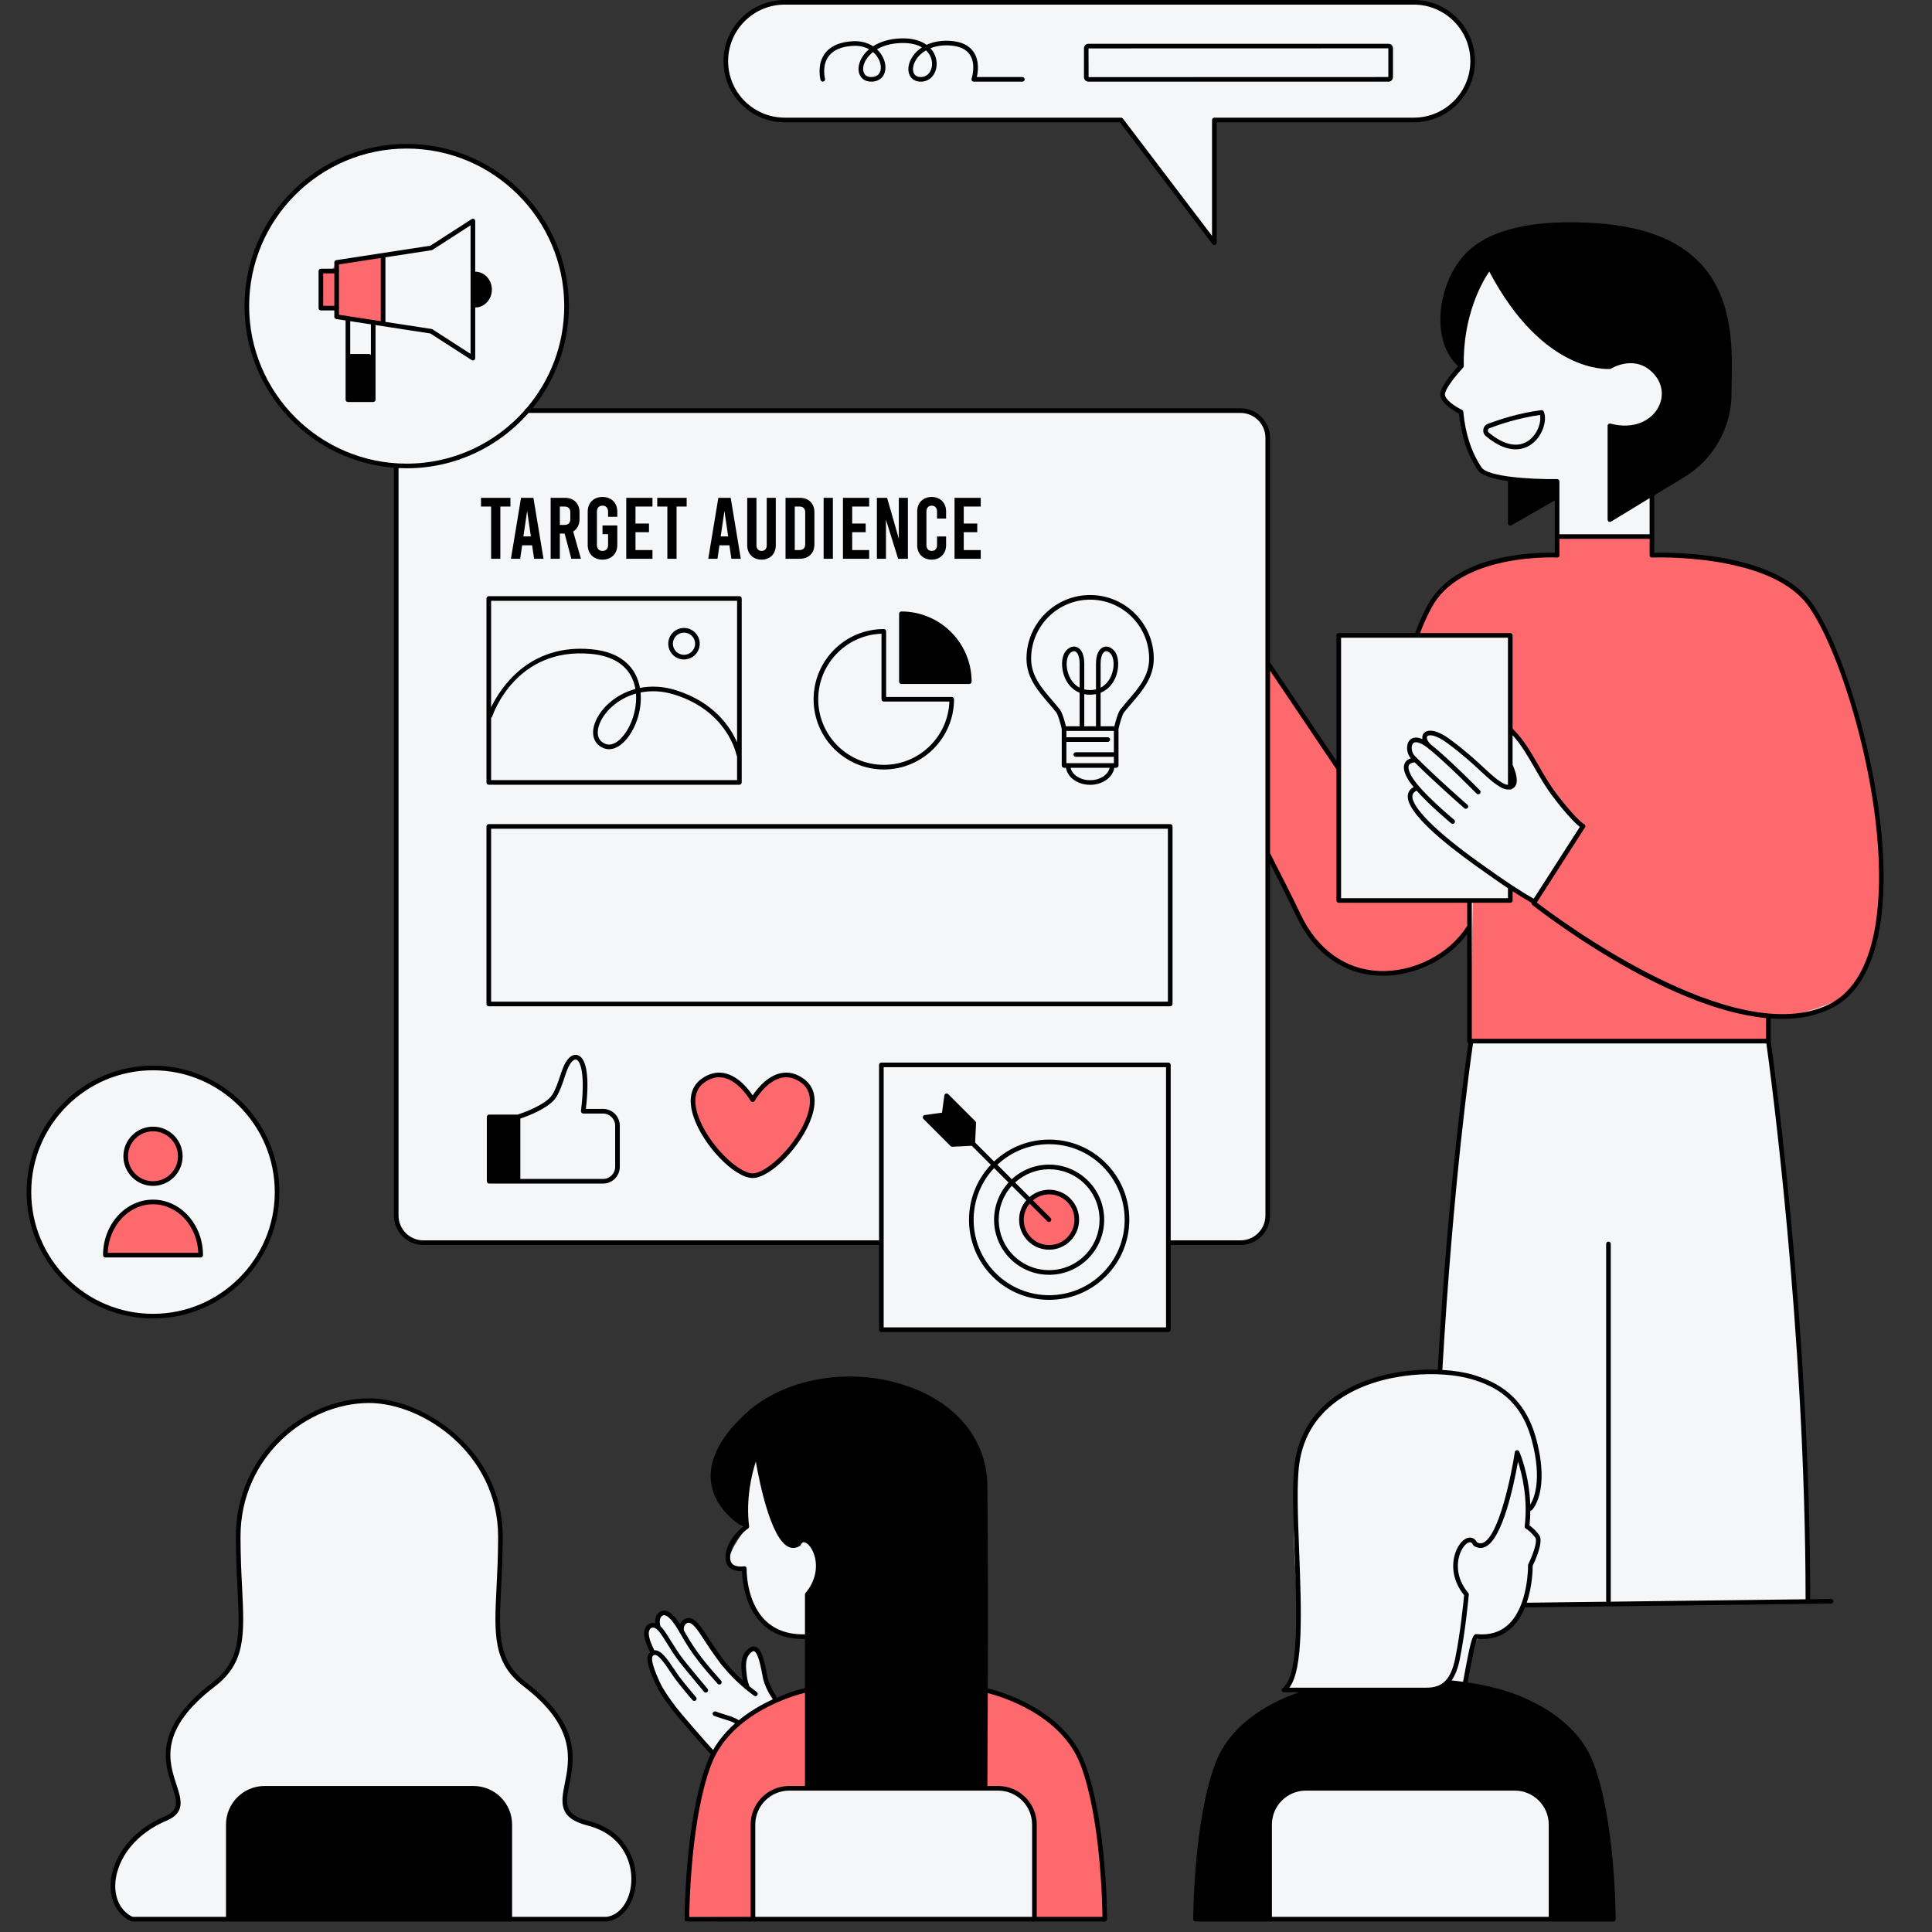 <?xml version="1.0" encoding="UTF-8"?>
<svg xmlns="http://www.w3.org/2000/svg" xmlns:xlink="http://www.w3.org/1999/xlink" width="600" zoomAndPan="magnify" viewBox="0 0 450 450" height="600" preserveAspectRatio="xMidYMid meet" version="1.0">
  <rect x="0" y="0" width="450" height="450" fill="#333333" stroke="none"/>
  <defs>
    <clipPath id="ab33ae3376">
      <path d="M 6.137 0 L 439 0 L 439 448 L 6.137 448 Z M 6.137 0 " clip-rule="nonzero"></path>
    </clipPath>
    <clipPath id="b0a58cc0d7">
      <path d="M 6.137 0 L 439 0 L 439 448 L 6.137 448 Z M 6.137 0 " clip-rule="nonzero"></path>
    </clipPath>
  </defs>
  <g clip-path="url(#ab33ae3376)">
    <path fill="#f5f6f7" d="M 437.609 213.816 C 436.707 221.641 434.363 228.633 429.422 232.32 C 429.371 232.348 429.324 232.367 429.27 232.391 C 428.344 233.16 427.363 233.859 426.266 234.398 C 425.719 234.668 425.152 234.887 424.582 235.109 C 420.617 236.918 417.082 236.891 414.496 236.738 C 414.434 236.738 414.375 236.742 414.316 236.738 C 412.684 236.809 411.891 236.617 411.891 236.617 L 411.891 242.492 C 411.891 242.492 421.094 306.277 421.094 372.824 L 354.605 373.371 C 354.617 373.602 354.621 373.758 354.621 373.758 C 354.621 373.758 352.25 382.172 344.27 381.523 C 341.789 385.082 341.359 392.09 341.359 392.09 C 341.359 392.09 361.844 395.754 367.238 405.785 C 372.629 415.812 375.648 424.977 375.539 447.297 L 278.496 447.297 C 278.496 447.297 278.066 431.121 282.055 415.164 C 286.043 399.207 303.945 394.031 303.945 394.031 L 300.062 393.383 C 300.062 393.383 302.867 388.961 302.324 376.777 C 301.785 364.594 300.277 352.086 302.434 339.688 C 304.562 327.445 317.672 319.16 335.406 319.477 C 336.965 296.914 338.543 269.863 343.012 242.43 L 342.293 216.406 C 342.293 216.406 335.824 225.895 325.473 224.891 C 315.121 223.883 307.07 205.625 307.07 205.625 L 311.746 178.914 L 311.824 163.293 L 311.824 147.992 L 312.203 147.992 L 312.211 147.707 L 330.012 147.711 C 330.227 146.488 331.445 141.152 336.586 136.668 C 337.895 135.434 339.441 134.316 341.27 133.453 C 341.336 133.418 341.402 133.383 341.473 133.348 C 341.484 133.34 341.496 133.332 341.508 133.328 C 341.516 133.324 341.523 133.324 341.531 133.32 C 343.543 132.305 345.688 131.543 347.809 130.973 C 346.387 131.406 344.887 131.934 343.309 132.578 C 348.188 130.711 353.633 129.828 357.512 129.414 C 354.809 129.594 351.34 130.02 347.809 130.973 C 353.895 129.105 358.473 128.988 360.859 129.125 C 361.992 129.055 362.68 129.043 362.68 129.043 L 362.68 115.844 L 351.773 121.449 L 351.773 111.723 C 349.688 111.445 347.707 111.008 346.273 110.324 C 345.512 110.008 344.938 109.633 344.645 109.191 C 341.395 105.52 339.836 99.23 339.934 95.77 C 339.934 95.77 339.93 95.77 339.93 95.766 C 339.211 95.383 337.582 94.441 336.664 93.336 C 336.109 92.75 335.824 92.188 336.027 91.645 C 336.355 89.547 340.402 85.254 340.402 85.254 C 333.461 79.48 335.402 65.965 341.848 59.352 C 347.344 53.711 357.945 51.477 372.352 52.57 C 406.438 55.156 402.73 80.25 402.73 93.043 C 402.73 105.836 384.77 115.41 384.77 115.41 L 384.77 128.902 C 384.77 128.902 389.344 129.008 395.164 129.707 C 399.754 130.156 405.215 131.074 410.176 132.91 C 411.555 133.402 412.848 133.953 414 134.574 C 414.012 134.582 414.023 134.59 414.039 134.598 C 414.121 134.641 414.203 134.68 414.285 134.723 C 414.695 134.938 415.09 135.16 415.48 135.391 C 415.641 135.484 415.793 135.586 415.949 135.684 C 416.109 135.781 416.277 135.879 416.434 135.984 C 416.453 135.996 416.477 136.016 416.5 136.031 C 418.273 137.199 419.852 138.559 421.117 140.156 C 421.418 140.535 421.723 140.973 422.031 141.422 C 424.168 144.293 425.906 147.891 427.68 152.609 C 429.418 156.918 431.094 161.891 432.578 167.238 C 432.602 167.305 432.621 167.367 432.641 167.434 C 434.469 173.203 435.91 180.102 436.824 187.207 C 438.191 196.547 438.648 205.859 437.609 213.816 Z M 288.957 289.441 C 292.449 289.441 295.281 286.609 295.281 283.113 L 295.281 101.969 C 295.281 98.477 292.449 95.645 288.957 95.645 L 122.887 95.645 C 128.535 89.113 131.965 80.609 131.965 71.297 C 131.965 50.73 115.293 34.062 94.727 34.062 C 74.164 34.062 57.492 50.734 57.492 71.297 C 57.492 91.039 72.859 107.184 92.285 108.445 L 92.285 283.113 C 92.285 286.609 95.117 289.441 98.609 289.441 L 205.285 289.441 L 205.285 309.711 L 272.137 309.711 L 272.137 289.441 Z M 182.758 27.945 L 261.113 27.945 L 282.84 56.539 L 282.84 27.945 L 329.309 27.945 C 336.848 27.945 343.012 21.777 343.012 14.242 C 343.012 6.707 336.848 0.539 329.309 0.539 L 182.758 0.539 C 175.219 0.539 169.055 6.707 169.055 14.242 C 169.055 21.777 175.219 27.945 182.758 27.945 Z M 229.707 394.137 C 229.707 394.137 229.383 370.793 229.383 363.73 C 229.383 356.668 223.898 346.469 216.781 338.273 C 209.664 330.078 212.625 325.555 193.648 330.836 C 174.672 336.121 166.469 340.875 166.469 345.996 C 166.469 351.117 173.637 356.184 173.637 356.184 C 173.637 356.184 169.754 361.035 169.973 363.246 C 170.188 365.457 173.477 365.727 173.477 365.727 C 173.477 365.727 173.312 368.477 174.77 373.438 C 178.488 382.172 188.031 381.523 188.031 381.523 L 188.246 394.031 C 188.246 394.031 185.555 393.191 179.82 395.934 L 180.289 395.242 C 180.191 395.105 180.109 394.965 180.023 394.828 C 179.164 393.492 178.547 391.609 178.082 389.926 C 177.508 386.844 176.684 383.129 174.934 384.242 C 174.859 384.289 174.812 384.352 174.746 384.398 C 174.73 384.406 174.719 384.406 174.703 384.414 C 174.391 384.547 174.125 384.863 173.906 385.297 C 173.367 386.141 173.219 387.152 173.223 388.086 C 173.07 389.855 173.297 391.793 173.98 392.785 C 173.934 392.777 173.871 392.746 173.816 392.727 L 171.59 390.848 C 172.191 391.438 172.836 392.027 173.516 392.609 C 172.816 392.238 171.824 391.305 170.742 390.129 L 171.59 390.848 C 170.41 389.688 169.367 388.52 168.461 387.398 C 168.461 387.398 166.59 385.023 164.098 381.113 C 162.484 378.582 161.176 376.977 159.859 377.523 C 158.668 377.473 158.332 379.188 158.332 379.188 C 158.332 379.188 157.375 377.09 155.77 376.07 C 155.746 376.055 155.723 376.039 155.699 376.023 C 155.555 375.934 155.398 375.863 155.242 375.797 C 155.191 375.773 155.137 375.746 155.082 375.73 C 154.969 375.691 154.863 375.629 154.746 375.598 C 152.52 375.043 152.906 378.789 152.906 378.789 C 152.906 378.789 152.645 377.766 151.34 378.559 C 149.531 379.535 150.727 383.023 152.129 385.004 C 151.406 385.305 151.145 386.043 151.523 387.633 C 151.871 392.91 159.27 400.625 159.27 400.625 L 165.906 408.543 C 159.484 422.32 160.215 446.863 160.215 446.863 L 175.309 446.863 L 176.242 446.84 L 176.242 447.008 L 227.949 447.008 L 241.801 447.082 C 241.801 447.082 244.965 447.082 257.363 447.082 C 257.578 424.762 253.859 411.551 247.551 403.789 C 241.242 396.027 229.707 394.137 229.707 394.137 Z M 134.98 424.008 C 133.688 422.926 130.992 423.035 131.855 417.211 C 132.719 411.391 134.875 406.645 130.238 400.609 C 125.602 394.57 116.328 390.039 116.004 380.23 C 115.68 370.418 117.082 362.113 116.652 356.293 C 116.219 350.469 114.926 339.148 100.586 330.953 C 86.246 322.758 74.383 327.504 66.191 334.078 C 57.996 340.656 54.867 350.254 55.406 363.191 C 55.945 376.133 58.211 384.434 50.34 391.336 C 42.469 398.234 37.832 403.52 39.559 411.93 C 41.281 420.34 43.117 420.34 39.125 423.25 C 35.137 426.164 26.617 429.074 26.727 439.531 C 26.832 449.992 35.676 446.758 35.676 446.758 L 53.18 446.969 L 53.18 447.008 L 142.098 447.008 C 142.098 447.008 147.598 446.648 147.598 436.191 C 147.598 425.73 136.277 425.086 134.98 424.008 Z M 64.543 277.652 C 64.543 261.691 51.602 248.75 35.641 248.75 C 19.676 248.75 6.738 261.691 6.738 277.652 C 6.738 293.613 19.676 306.555 35.641 306.555 C 51.602 306.555 64.543 293.613 64.543 277.652 Z M 64.543 277.652 " fill-opacity="1" fill-rule="nonzero"></path>
  </g>
  <path fill="#fe696e" d="M 384.598 124.629 L 362.871 125.008 L 362.719 129.32 C 362.719 129.32 354.918 127.75 343.074 132.672 C 331.227 137.598 329.965 147.992 329.965 147.992 L 351.773 147.992 C 351.773 147.992 351.773 160.148 351.773 169.934 C 354.816 171.961 360.457 182.84 362.531 185.758 C 364.605 188.676 368.727 192.418 368.727 192.418 L 357.461 210.316 L 351.773 206.184 L 351.773 209.953 L 343.074 209.742 L 342.273 242.492 L 411.891 242.492 L 411.891 236.617 C 411.891 236.617 417.41 237.949 429.422 232.32 C 443.844 221.559 436.16 182.625 434.996 177.043 C 433.832 171.457 427.27 143.164 416.434 135.984 C 405.598 128.805 384.77 129.32 384.77 129.32 Z M 342.273 209.742 L 341.629 216.785 C 341.629 216.785 335.535 225.215 325.293 226.363 C 314.117 227.617 306.102 224.207 295.75 199.516 C 295.59 199.203 295.438 198.906 295.281 198.598 L 295.281 154.965 L 295.57 154.875 L 311.824 179.602 L 311.824 209.742 Z M 187.012 251.801 C 180.48 246.902 175.309 256.156 175.309 256.156 C 175.309 256.156 170.137 246.902 163.605 251.801 C 156.18 257.371 169.594 273.844 175.309 273.844 C 181.023 273.844 194.438 257.371 187.012 251.801 Z M 244.359 277.219 C 242.598 277.219 240.836 277.887 239.496 279.227 C 236.812 281.91 236.812 286.273 239.496 288.957 C 240.793 290.254 242.52 290.969 244.359 290.969 C 246.195 290.969 247.922 290.254 249.223 288.957 C 250.52 287.656 251.234 285.93 251.234 284.094 C 251.234 282.254 250.52 280.527 249.223 279.227 C 247.883 277.887 246.121 277.219 244.359 277.219 Z M 29.281 269.316 C 29.281 265.809 32.129 262.961 35.641 262.961 C 39.152 262.961 41.996 265.809 41.996 269.316 C 41.996 272.828 39.152 275.676 35.641 275.676 C 32.129 275.676 29.281 272.828 29.281 269.316 Z M 24.539 292.344 C 24.539 285.5 29.508 279.957 35.641 279.957 C 41.77 279.957 46.742 285.5 46.742 292.344 Z M 89.41 59.27 L 89.41 75.516 L 78.48 73.359 L 78.195 71.637 L 74.887 71.492 L 75.176 62.867 L 77.188 62.867 L 78.914 60.852 Z M 81.07 83.281 L 86.391 83.281 L 86.391 92.48 L 81.07 92.48 Z M 187.816 393.598 L 188.508 416.445 C 188.508 416.445 177.586 415.805 175.656 422.32 C 174.723 424.766 175.309 446.578 175.309 446.578 L 160.215 446.434 C 160.215 446.434 160.789 434.574 161.793 425.156 C 162.801 415.738 165.316 399.133 187.816 393.598 Z M 255.531 425.156 C 256.535 434.574 257.363 447.082 257.363 447.082 L 241.109 447.016 C 241.109 447.016 241.438 428.332 241.152 425.73 C 240.742 421.953 239.395 419.375 237.16 417.914 C 233.984 415.84 229.078 416.539 229.078 416.539 L 229.508 393.598 C 252.008 399.133 254.523 415.738 255.531 425.156 Z M 255.531 425.156 " fill-opacity="1" fill-rule="nonzero"></path>
  <g clip-path="url(#b0a58cc0d7)">
    <path fill="#000000" d="M 421.539 139.824 C 412.621 128.543 389.316 128.656 385.305 128.766 L 385.305 115.41 C 385.305 115.402 385.301 115.391 385.301 115.379 L 392.312 111.121 C 398.676 107.254 402.773 100.508 403.27 93.043 C 403.27 91.969 403.297 90.809 403.324 89.582 C 403.621 76.438 404.117 54.441 372.395 52.031 C 357.676 50.914 346.977 53.316 341.461 58.973 C 337.535 63.004 335.199 69.496 335.516 75.516 C 335.73 79.645 337.152 83.012 339.629 85.293 C 338.559 86.477 335.785 89.684 335.492 91.562 C 335.152 93.734 338.684 95.734 339.781 96.301 C 340.32 101.527 341.766 105.844 344.195 109.488 C 345.078 110.816 347.98 111.59 351.234 112.039 L 351.234 121.883 C 351.234 122.074 351.336 122.25 351.504 122.348 C 351.59 122.398 351.68 122.422 351.773 122.422 C 351.867 122.422 351.961 122.398 352.043 122.348 L 362.141 116.559 L 362.141 124.848 C 362.129 124.887 362.113 124.93 362.113 124.973 C 362.113 125.016 362.129 125.059 362.141 125.098 L 362.141 128.762 C 358.527 128.656 340.234 128.703 333.168 139.867 C 332.027 141.676 330.824 144.23 329.594 147.457 L 311.824 147.457 C 311.527 147.457 311.285 147.695 311.285 147.996 L 311.285 177.262 L 296.016 154.574 C 295.969 154.504 295.895 154.465 295.82 154.426 L 295.82 101.969 C 295.82 98.184 292.742 95.105 288.957 95.105 L 124.027 95.105 C 129.32 88.602 132.504 80.316 132.504 71.297 C 132.504 50.469 115.555 33.523 94.727 33.523 C 73.898 33.523 56.953 50.469 56.953 71.297 C 56.953 91.121 72.305 107.414 91.746 108.941 L 91.746 283.117 C 91.746 286.898 94.824 289.98 98.609 289.98 L 204.746 289.98 L 204.746 309.711 C 204.746 310.012 204.984 310.25 205.285 310.25 L 272.133 310.25 C 272.434 310.25 272.676 310.012 272.676 309.711 L 272.676 289.98 L 288.957 289.98 C 292.738 289.98 295.82 286.898 295.82 283.117 L 295.82 201.094 C 298.203 205.75 300.273 209.91 301.984 213.477 C 306.039 221.949 312.805 226.836 321.035 227.238 C 321.395 227.254 321.754 227.266 322.117 227.266 C 329.703 227.266 337.41 223.418 341.734 217.547 L 341.734 242.492 C 341.734 242.695 341.852 242.863 342.016 242.957 C 341.406 247.109 337.406 275.375 334.879 319.023 C 327.801 318.789 318.949 320.16 312.078 324.562 C 306.102 328.391 302.57 333.816 301.578 340.688 C 300.906 345.332 301.207 353.141 301.523 361.41 C 302.027 374.559 302.598 389.457 299.148 392.781 C 299.055 392.871 299.008 392.988 298.992 393.109 C 298.727 393.141 298.516 393.359 298.516 393.637 C 298.516 393.934 298.758 394.176 299.055 394.176 L 302.551 394.176 C 297.102 396.043 286.902 400.746 283.133 410.586 C 277.98 424.039 277.922 446.781 277.922 447.008 C 277.922 447.309 278.164 447.547 278.461 447.547 L 375.789 447.547 C 376.09 447.547 376.328 447.309 376.328 447.008 C 376.328 446.781 376.27 424.039 371.117 410.586 C 365.898 396.953 348.328 393.18 348.18 393.148 C 345.969 392.574 343.719 392.164 341.848 391.879 L 341.914 391.504 C 342.559 387.969 343.512 382.703 344.062 381.715 C 347.234 381.984 349.918 381.148 352.012 379.215 C 353.453 377.883 354.469 376.172 355.199 374.391 L 426.473 373.508 C 426.773 373.504 427.012 373.258 427.008 372.961 C 427 372.664 426.766 372.43 426.461 372.43 L 421.633 372.488 C 421.602 307.281 412.652 244.031 412.43 242.453 L 412.43 237.227 C 413.305 237.289 414.172 237.328 415.027 237.328 C 419.148 237.328 423.043 236.594 426.504 234.883 C 431.844 232.246 435.484 226.746 437.332 218.539 C 442.965 193.52 430.355 150.973 421.539 139.824 Z M 345.094 108.891 C 342.719 105.328 341.32 101.078 340.828 95.902 C 340.809 95.715 340.695 95.547 340.523 95.465 C 338.887 94.68 336.363 92.965 336.559 91.73 C 336.805 90.145 339.699 86.789 340.793 85.625 C 340.887 85.523 340.945 85.391 340.941 85.242 C 340.699 73.367 345.316 65.539 346.879 63.242 C 359.414 87 374.395 85.984 375.027 85.926 C 375.113 85.918 375.191 85.895 375.266 85.848 C 375.508 85.699 381.273 82.242 385.539 87.477 C 387.406 89.77 387.57 92.871 385.957 95.383 C 384.336 97.91 380.637 100.105 375.117 98.672 C 374.953 98.629 374.781 98.664 374.652 98.77 C 374.52 98.871 374.441 99.027 374.441 99.195 L 374.441 121.02 C 374.441 121.215 374.547 121.395 374.719 121.488 C 374.887 121.586 375.094 121.578 375.262 121.48 L 384.227 116.031 L 384.227 124.434 L 363.219 124.434 L 363.219 112.125 C 363.219 111.98 363.16 111.844 363.059 111.742 C 362.957 111.645 362.82 111.586 362.68 111.586 C 362.676 111.586 362.676 111.586 362.672 111.586 C 356.371 111.676 346.512 111.02 345.094 108.891 Z M 312.363 148.535 L 351.234 148.535 L 351.234 182.809 C 350.914 182.789 350.57 182.688 350.324 182.562 C 348.797 181.773 347.434 180.512 345.547 178.766 C 343.613 176.973 341.203 174.746 337.621 172.125 C 334.27 169.672 332.262 169.918 331.562 170.871 C 331.316 171.207 331.223 171.656 331.305 172.156 C 329.645 171.418 328.75 171.957 328.32 172.434 C 327.426 173.441 327.586 175.469 328.609 176.637 C 328.141 176.777 327.59 177.055 327.262 177.629 C 326.742 178.527 326.957 179.801 327.891 181.414 C 328.23 182.004 328.711 182.652 329.258 183.324 C 328.242 183.898 327.953 184.703 327.902 185.293 C 327.574 189.23 336.34 196.371 343.75 201.664 C 346.305 203.492 348.816 205.266 351.234 206.875 L 351.234 209.203 L 312.363 209.203 Z M 357.234 209.328 C 355.613 208.414 353.91 207.352 352.156 206.191 C 352.105 206.141 352.047 206.102 351.98 206.074 C 349.527 204.449 346.977 202.648 344.379 200.789 C 334.52 193.742 328.762 187.984 328.977 185.383 C 329.004 185.055 329.133 184.57 329.922 184.188 C 329.938 184.18 329.945 184.164 329.961 184.156 C 333.055 187.668 337.762 191.562 338.012 191.77 C 338.113 191.852 338.234 191.891 338.355 191.891 C 338.512 191.891 338.664 191.824 338.77 191.695 C 338.961 191.465 338.93 191.125 338.699 190.938 C 338.621 190.871 330.941 184.527 328.824 180.875 C 328.117 179.656 327.895 178.695 328.195 178.172 C 328.52 177.598 329.434 177.582 329.441 177.582 C 329.465 177.582 329.484 177.57 329.508 177.566 C 334.324 182.371 341.008 188.191 341.082 188.254 C 341.184 188.344 341.309 188.387 341.434 188.387 C 341.586 188.387 341.734 188.324 341.84 188.199 C 342.035 187.977 342.012 187.637 341.789 187.441 C 341.715 187.375 334.289 180.91 329.48 176.012 C 328.77 175.289 328.582 173.766 329.129 173.152 C 329.656 172.559 330.906 172.934 332.48 174.148 C 332.672 174.332 332.887 174.516 333.129 174.695 C 333.156 174.715 333.184 174.719 333.211 174.734 C 337.238 178.043 343.859 184.773 343.93 184.844 C 344.141 185.059 344.48 185.059 344.691 184.852 C 344.906 184.641 344.906 184.301 344.699 184.086 C 344.395 183.777 337.176 176.441 333.207 173.348 C 332.367 172.535 332.219 171.801 332.434 171.512 C 332.797 171.012 334.449 171.141 336.988 172.996 C 340.516 175.578 342.902 177.785 344.816 179.559 C 346.691 181.293 348.172 182.664 349.832 183.52 C 350.191 183.707 350.762 183.898 351.344 183.898 C 351.453 183.898 351.559 183.891 351.668 183.879 C 351.703 183.883 351.738 183.898 351.773 183.898 C 351.926 183.898 352.059 183.84 352.156 183.738 C 352.34 183.664 352.512 183.566 352.668 183.422 C 353.59 182.562 353.488 180.855 352.348 178.195 C 352.34 178.176 352.324 178.164 352.312 178.145 L 352.312 171.246 C 354.281 173.383 355.824 176.055 357.441 178.863 C 358.723 181.086 360.043 183.379 361.633 185.469 C 365.195 190.164 367.199 191.992 367.969 192.605 Z M 58.031 71.297 C 58.031 51.062 74.492 34.602 94.727 34.602 C 114.961 34.602 131.422 51.062 131.422 71.297 C 131.422 80.395 128.09 88.723 122.59 95.141 C 122.41 95.199 122.285 95.352 122.246 95.535 C 115.516 103.168 105.676 107.992 94.727 107.992 C 74.492 107.992 58.031 91.531 58.031 71.297 Z M 271.594 309.172 L 205.824 309.172 L 205.824 248.574 L 271.594 248.574 Z M 294.742 283.117 C 294.742 286.305 292.145 288.902 288.957 288.902 L 272.676 288.902 L 272.676 248.035 C 272.676 247.738 272.434 247.496 272.137 247.496 L 205.285 247.496 C 204.984 247.496 204.746 247.738 204.746 248.035 L 204.746 288.902 L 98.609 288.902 C 95.418 288.902 92.824 286.305 92.824 283.117 L 92.824 109.023 C 93.453 109.055 94.09 109.07 94.727 109.07 C 106.031 109.07 116.184 104.074 123.109 96.184 L 288.957 96.184 C 292.145 96.184 294.742 98.777 294.742 101.969 Z M 321.086 226.16 C 313.27 225.777 306.832 221.109 302.957 213.012 C 301.02 208.965 298.617 204.16 295.82 198.734 L 295.82 156.215 L 311.285 179.191 L 311.285 209.742 C 311.285 210.043 311.527 210.281 311.824 210.281 L 341.734 210.281 L 341.734 215.629 C 337.668 222.23 329.188 226.547 321.086 226.16 Z M 302.602 361.367 C 302.285 353.152 301.988 345.391 302.645 340.844 C 303.59 334.293 306.961 329.121 312.66 325.469 C 322.34 319.27 336.062 319.258 342.715 321.227 C 348.23 322.859 354.215 325.836 356.793 335.512 C 359.246 344.703 357.281 349.102 356.422 350.469 C 356.199 343.469 353.977 338.363 353.859 338.102 C 353.762 337.883 353.543 337.754 353.293 337.785 C 353.055 337.82 352.867 338.004 352.832 338.238 C 352.031 343.551 349.141 357.691 345.469 359.332 C 344.98 359.551 344.512 359.516 344.004 359.223 C 343.508 358.281 342.789 358.137 342.395 358.137 C 342.391 358.137 342.391 358.137 342.387 358.137 C 341.281 358.137 340.105 359.176 339.32 360.855 C 338.078 363.512 337.887 367.699 341.02 371.559 C 340.891 372.938 340.148 380.484 338.926 386.371 C 337.938 391.148 336.016 393.094 332.301 393.094 L 300.305 393.094 C 303.648 388.809 303.117 374.871 302.602 361.367 Z M 358.25 446.469 L 296.254 446.469 L 296.254 424.977 C 296.254 420.617 299.797 417.07 304.16 417.07 L 352.824 417.07 C 357.184 417.07 360.73 420.617 360.73 424.977 L 360.73 446.469 Z M 351.277 378.422 C 349.371 380.18 346.906 380.914 343.953 380.621 C 342.973 380.516 342.543 382.016 340.855 391.312 L 340.777 391.723 C 339.629 391.566 338.699 391.461 338.109 391.402 C 338.945 390.211 339.562 388.621 339.984 386.59 C 341.336 380.059 342.105 371.52 342.113 371.434 C 342.129 371.293 342.082 371.148 341.992 371.039 C 339.035 367.523 339.18 363.707 340.297 361.312 C 340.973 359.871 341.852 359.215 342.387 359.215 L 342.391 359.215 C 342.676 359.215 342.914 359.418 343.098 359.824 C 343.141 359.914 343.211 359.992 343.293 360.051 C 344.145 360.609 345.047 360.703 345.906 360.316 C 350.008 358.488 352.648 345.66 353.566 340.43 C 354.488 343.27 355.918 349.004 355.129 355.508 C 355.105 355.723 355.207 355.93 355.391 356.039 C 356.5 356.691 357.562 358.023 357.676 358.277 C 358.086 359.371 356.848 362.562 355.973 364.316 C 355.934 364.395 355.914 364.48 355.914 364.57 C 355.918 364.664 356.043 374.027 351.277 378.422 Z M 375.117 373.062 C 375.156 372.992 375.18 372.914 375.18 372.824 L 375.18 289.727 C 375.18 289.43 374.938 289.188 374.641 289.188 C 374.344 289.188 374.102 289.43 374.102 289.727 L 374.102 372.824 C 374.102 372.918 374.129 373 374.172 373.074 L 355.605 373.305 C 356.938 369.41 356.996 365.48 356.992 364.684 C 357.422 363.809 359.355 359.688 358.684 357.898 C 358.504 357.426 357.395 356.086 356.242 355.301 C 356.371 354.125 356.434 352.977 356.441 351.867 C 356.586 351.871 356.727 351.82 356.836 351.711 C 357.012 351.535 361.047 347.273 357.836 335.234 C 355.102 324.984 348.484 321.812 343.02 320.191 C 341.141 319.637 338.699 319.242 335.953 319.082 C 338.496 275.195 342.527 246.879 343.094 243.031 L 411.422 243.031 C 412.242 248.902 420.527 309.801 420.555 372.504 Z M 411.352 241.953 L 342.812 241.953 L 342.812 210.281 L 351.773 210.281 C 352.074 210.281 352.312 210.043 352.312 209.742 L 352.312 207.59 C 353.824 208.57 355.285 209.465 356.699 210.262 C 356.672 210.449 356.738 210.641 356.891 210.762 C 358.402 211.957 387.66 234.852 411.352 237.129 Z M 436.281 218.305 C 434.508 226.176 431.059 231.43 426.023 233.918 C 403.988 244.812 362.402 213.637 357.949 210.215 L 369.18 192.711 C 369.344 192.461 369.27 192.125 369.02 191.965 C 368.949 191.922 368.875 191.898 368.801 191.887 C 368.344 191.547 366.359 189.918 362.492 184.816 C 360.945 182.781 359.641 180.516 358.379 178.328 C 356.52 175.105 354.762 172.062 352.312 169.715 L 352.312 147.992 C 352.312 147.695 352.074 147.453 351.773 147.453 L 330.75 147.453 C 331.902 144.48 333.02 142.117 334.082 140.445 C 341.43 128.832 362.477 129.848 362.688 129.859 C 362.996 129.887 363.238 129.648 363.258 129.352 C 363.262 129.273 363.246 129.195 363.219 129.129 L 363.219 125.512 L 384.227 125.512 L 384.227 129.32 C 384.227 129.328 384.23 129.332 384.23 129.336 C 384.23 129.34 384.23 129.344 384.23 129.348 C 384.242 129.617 384.418 129.832 384.715 129.852 C 384.734 129.852 384.75 129.859 384.766 129.859 C 384.77 129.859 384.773 129.859 384.777 129.859 C 384.785 129.859 384.785 129.859 384.793 129.859 C 385.055 129.852 411.469 128.824 420.695 140.492 C 429.402 151.504 441.852 193.555 436.281 218.305 Z M 359 95.531 C 353.738 96.195 348.938 97.816 346.547 98.723 C 345.992 98.934 345.602 99.414 345.504 100 C 345.402 100.602 345.621 101.191 346.086 101.582 C 348.875 103.918 351.188 104.664 353.012 104.664 C 354.738 104.664 356.02 103.992 356.84 103.367 C 359.414 101.406 360.414 97.711 359.559 95.84 C 359.461 95.625 359.23 95.504 359 95.531 Z M 356.188 102.512 C 353.719 104.391 350.375 103.77 346.777 100.754 C 346.609 100.613 346.531 100.398 346.566 100.18 C 346.582 100.082 346.652 99.84 346.93 99.73 C 349.211 98.867 353.719 97.34 358.699 96.656 C 359.043 98.129 358.25 100.938 356.188 102.512 Z M 182.758 28.484 L 260.844 28.484 L 282.414 56.867 C 282.516 57.004 282.676 57.078 282.844 57.078 C 282.898 57.078 282.957 57.07 283.016 57.051 C 283.234 56.977 283.383 56.77 283.383 56.539 L 283.383 28.484 L 329.309 28.484 C 337.164 28.484 343.551 22.094 343.551 14.242 C 343.551 6.391 337.164 0 329.309 0 L 182.758 0 C 174.902 0 168.516 6.391 168.516 14.242 C 168.516 22.094 174.906 28.484 182.758 28.484 Z M 182.758 1.078 L 329.309 1.078 C 336.566 1.078 342.473 6.984 342.473 14.242 C 342.473 21.5 336.566 27.402 329.309 27.402 L 282.844 27.402 C 282.543 27.402 282.305 27.645 282.305 27.945 L 282.305 54.938 L 261.543 27.617 C 261.438 27.484 261.281 27.402 261.113 27.402 L 182.758 27.402 C 175.5 27.402 169.594 21.5 169.594 14.242 C 169.594 6.984 175.5 1.078 182.758 1.078 Z M 191.758 19.004 C 192.047 18.941 192.23 18.652 192.168 18.359 C 191.953 17.395 191.605 14.941 193.043 13.059 C 194.141 11.613 196.055 10.816 198.73 10.68 C 200.309 10.602 201.516 10.965 202.41 11.469 C 201.656 12.109 201.043 12.855 200.602 13.695 C 199.816 15.188 199.754 16.715 200.438 17.781 C 200.98 18.637 201.934 19.066 203.129 19.016 C 204.383 18.957 205.355 18.375 205.867 17.383 C 206.523 16.105 206.301 14.281 205.305 12.738 C 205.004 12.273 204.656 11.855 204.262 11.488 C 205.531 10.734 207.32 10.113 209.809 10.023 C 212.117 9.938 213.688 10.414 214.746 11.035 C 213.859 11.609 213.109 12.336 212.539 13.195 C 211.531 14.715 211.293 16.402 211.914 17.598 C 212.375 18.488 213.254 18.992 214.391 19.023 C 214.426 19.023 214.457 19.023 214.492 19.023 C 215.777 19.023 216.891 18.375 217.559 17.227 C 218.426 15.75 218.371 13.766 217.418 12.172 C 217.25 11.891 217.02 11.566 216.711 11.234 C 218.082 10.691 219.699 10.465 221.445 10.605 C 223.578 10.777 225.078 11.5 225.91 12.754 C 227.395 14.996 226.32 18.277 226.309 18.312 C 226.254 18.477 226.281 18.656 226.383 18.797 C 226.484 18.941 226.648 19.023 226.82 19.023 L 238.125 19.023 C 238.422 19.023 238.664 18.781 238.664 18.484 C 238.664 18.188 238.422 17.945 238.125 17.945 L 227.523 17.945 C 227.801 16.723 228.141 14.172 226.812 12.164 C 225.793 10.613 224.012 9.727 221.531 9.531 C 219.406 9.363 217.441 9.691 215.816 10.445 C 214.605 9.57 212.695 8.836 209.77 8.945 C 207.27 9.035 205.055 9.684 203.355 10.773 C 202.059 9.926 200.445 9.512 198.676 9.602 C 195.668 9.754 193.484 10.695 192.184 12.402 C 190.473 14.648 190.867 17.48 191.113 18.594 C 191.18 18.887 191.473 19.07 191.758 19.004 Z M 216.492 12.727 C 217.246 13.984 217.297 15.539 216.629 16.684 C 216.137 17.52 215.336 17.973 214.418 17.945 C 213.684 17.926 213.148 17.633 212.871 17.102 C 212.438 16.266 212.66 14.969 213.438 13.789 C 213.996 12.949 214.762 12.254 215.68 11.727 C 216.055 12.078 216.316 12.43 216.492 12.727 Z M 203.34 12.121 C 203.859 12.566 204.199 13.016 204.398 13.324 C 205.191 14.551 205.391 15.949 204.906 16.891 C 204.574 17.535 203.941 17.898 203.074 17.938 C 202.281 17.98 201.68 17.723 201.344 17.199 C 200.883 16.477 200.965 15.324 201.555 14.195 C 201.773 13.781 202.305 12.938 203.34 12.121 Z M 253.535 19.023 L 323.395 19.023 C 323.977 19.023 324.449 18.551 324.449 17.965 L 324.449 11.258 C 324.449 10.676 323.977 10.199 323.395 10.199 L 253.535 10.199 C 252.953 10.199 252.477 10.676 252.477 11.258 L 252.477 17.965 C 252.477 18.551 252.953 19.023 253.535 19.023 Z M 323.371 11.258 L 323.371 17.945 L 253.555 17.965 L 253.535 11.277 Z M 100.246 77.672 L 109.855 83.863 C 109.941 83.918 110.043 83.949 110.148 83.949 C 110.234 83.949 110.324 83.926 110.406 83.883 C 110.578 83.789 110.688 83.605 110.688 83.41 L 110.688 71.621 C 112.824 71.621 114.566 69.75 114.566 67.449 C 114.566 65.152 112.824 63.281 110.688 63.281 L 110.688 51.492 C 110.688 51.297 110.578 51.113 110.406 51.02 C 110.23 50.926 110.02 50.934 109.855 51.039 L 100.246 57.23 L 78.328 60.594 C 78.066 60.633 77.871 60.859 77.871 61.125 L 77.871 62.598 L 74.742 62.598 C 74.445 62.598 74.203 62.84 74.203 63.137 L 74.203 71.766 C 74.203 72.062 74.445 72.305 74.742 72.305 L 77.871 72.305 L 77.871 73.777 C 77.871 74.043 78.066 74.27 78.328 74.309 L 80.496 74.641 L 80.496 93.094 C 80.496 93.391 80.734 93.633 81.035 93.633 L 86.93 93.633 C 87.227 93.633 87.469 93.391 87.469 93.094 L 87.469 75.711 Z M 100.523 58.281 C 100.598 58.27 100.672 58.242 100.734 58.199 L 109.605 52.48 L 109.605 82.422 L 100.734 76.703 C 100.672 76.66 100.598 76.633 100.523 76.621 L 89.77 74.973 L 89.77 59.93 Z M 75.281 71.227 L 75.281 63.676 L 77.871 63.676 L 77.871 71.227 Z M 78.949 71.941 C 78.969 71.887 78.984 71.828 78.984 71.766 C 78.984 71.703 78.969 71.645 78.949 71.586 L 78.949 63.316 C 78.969 63.258 78.984 63.203 78.984 63.137 C 78.984 63.074 78.969 63.016 78.949 62.961 L 78.949 61.59 L 88.688 60.094 L 88.688 74.809 L 78.949 73.312 Z M 86.391 75.547 L 86.391 82.684 C 86.293 82.547 86.141 82.453 85.957 82.453 L 81.574 82.453 L 81.574 74.809 M 137.055 424.129 C 131.211 422.648 131.738 420.004 132.613 415.621 C 133.785 409.754 135.387 401.719 122.637 391.949 C 115.879 386.77 116.18 380.77 116.723 369.871 C 116.898 366.391 117.098 362.438 117.098 357.871 C 117.098 337.941 98.961 325.707 85.957 325.707 C 70.977 325.707 54.941 338.629 54.941 357.871 C 54.941 362.438 55.137 366.387 55.312 369.871 C 55.859 380.77 56.156 386.77 49.402 391.949 C 35.645 402.488 38.305 410.613 40.066 415.988 C 41.207 419.477 41.898 421.578 38.375 423.078 C 29.188 426.988 25.84 434.148 25.762 439.094 C 25.707 442.953 27.484 446.094 30.527 447.5 C 30.598 447.531 30.672 447.547 30.75 447.547 L 118.738 447.547 C 118.758 447.547 118.777 447.539 118.797 447.535 C 118.816 447.539 118.836 447.547 118.859 447.547 L 141.352 447.543 C 145.027 447.09 147.809 443.371 148.113 438.508 C 148.441 433.254 145.746 426.336 137.055 424.129 Z M 147.039 438.438 C 146.766 442.781 144.371 446.082 141.285 446.469 L 119.277 446.469 L 119.277 424.977 C 119.277 420.02 115.246 415.992 110.289 415.992 L 61.625 415.992 C 56.672 415.992 52.641 420.02 52.641 424.977 L 52.641 446.469 L 30.871 446.469 C 28.297 445.227 26.793 442.484 26.844 439.109 C 26.91 434.488 30.086 427.777 38.797 424.07 C 43.23 422.184 42.238 419.16 41.09 415.652 C 39.324 410.262 36.906 402.883 50.059 392.805 C 57.266 387.285 56.934 380.711 56.391 369.816 C 56.215 366.348 56.02 362.41 56.02 357.875 C 56.02 339.277 71.5 326.785 85.957 326.785 C 98.512 326.785 116.02 338.613 116.02 357.875 C 116.02 362.414 115.82 366.348 115.648 369.82 C 115.102 380.711 114.773 387.285 121.98 392.805 C 134.195 402.164 132.672 409.82 131.555 415.41 C 130.695 419.719 129.953 423.441 136.789 425.176 C 144.84 427.219 147.34 433.598 147.039 438.438 Z M 230.078 393.234 C 230.117 378.387 230.129 359.43 229.977 346.078 C 229.863 336.215 223.918 328.07 213.664 323.738 C 199.941 317.938 182.957 320.402 173.285 329.594 C 167.512 335.074 164.938 340.383 165.633 345.367 C 166.422 351.047 171.188 354.516 173 355.645 C 170.125 358.012 168.496 361.316 169.105 363.754 C 169.578 365.637 171.492 366.023 172.832 365.953 C 172.879 367.926 173.367 374.102 177.453 378.152 C 179.949 380.629 183.344 381.84 187.492 381.746 L 187.492 393.176 C 186.875 393.316 184.172 393.98 180.77 395.465 C 180.848 395.293 180.844 395.094 180.73 394.93 C 179.312 392.906 178.789 390.789 178.789 390.789 L 178.746 390.551 C 178.098 386.996 177.488 384.223 176.102 383.621 C 175.781 383.477 175.266 383.395 174.645 383.789 C 172.324 385.262 172.629 388.145 172.793 389.691 L 172.828 390.062 C 172.875 390.578 172.953 391.043 173.039 391.453 C 171.578 390.125 170.18 388.668 168.883 387.066 C 168.863 387.043 166.996 384.664 164.551 380.824 C 163.004 378.395 161.465 376.277 159.652 377.027 C 158.992 377.301 158.621 377.789 158.414 378.316 C 157.219 376.477 156.148 375.438 155.172 375.191 C 154.652 375.059 154.145 375.141 153.699 375.422 C 152.68 376.07 152.543 377.223 152.617 378.102 C 152.219 377.992 151.824 377.992 151.449 378.121 C 150.598 378.414 150.051 379.273 150.027 380.363 C 149.996 381.887 150.965 383.945 151.426 384.832 C 151.223 385.008 151.055 385.215 150.953 385.477 C 150.508 386.621 151.02 388.594 152.719 392.297 C 153.57 394.148 155.066 396.238 156.422 398.039 C 157.957 400.078 164.23 407.223 165.555 408.613 C 165.234 409.246 164.934 409.902 164.668 410.586 C 159.52 424.039 159.457 446.781 159.457 447.008 C 159.457 447.305 159.699 447.547 159.996 447.547 L 257.328 447.547 C 257.625 447.547 257.867 447.305 257.867 447.008 C 257.867 446.781 257.805 424.039 252.656 410.586 C 247.859 398.07 232.668 393.867 230.078 393.234 Z M 178.219 377.391 C 173.734 372.953 173.902 365.441 173.906 365.367 C 173.91 365.203 173.844 365.047 173.719 364.941 C 173.621 364.855 173.496 364.809 173.367 364.809 C 173.336 364.809 173.305 364.812 173.273 364.82 C 173.164 364.836 170.598 365.273 170.152 363.492 C 169.609 361.324 171.375 358.105 174.258 356.008 C 174.262 356.008 174.266 356.004 174.27 356 C 174.328 355.953 174.383 355.898 174.418 355.824 C 174.422 355.816 174.422 355.809 174.426 355.801 C 174.438 355.781 174.438 355.762 174.445 355.742 C 174.465 355.676 174.477 355.613 174.473 355.551 C 174.473 355.535 174.48 355.523 174.477 355.508 C 173.691 349.004 175.121 343.27 176.043 340.43 C 176.961 345.66 179.602 358.488 183.703 360.316 C 184.562 360.703 185.465 360.609 186.316 360.051 C 186.398 359.992 186.465 359.918 186.508 359.824 C 186.695 359.418 186.934 359.215 187.219 359.215 C 187.219 359.215 187.219 359.215 187.223 359.215 C 187.754 359.215 188.637 359.871 189.312 361.312 C 190.43 363.707 190.574 367.523 187.621 371.039 C 187.539 371.137 187.492 371.262 187.492 371.387 L 187.492 380.668 C 183.625 380.75 180.5 379.656 178.219 377.391 Z M 157.285 397.391 C 155.965 395.637 154.508 393.605 153.699 391.848 C 152.219 388.621 151.648 386.664 151.961 385.867 C 152.027 385.691 152.141 385.582 152.336 385.5 C 153.258 385.117 154.879 387.535 156.184 389.477 L 156.812 390.406 C 158.152 392.371 161.176 395.859 161.305 396.008 C 161.5 396.234 161.84 396.258 162.062 396.062 C 162.289 395.867 162.312 395.527 162.117 395.301 C 162.086 395.266 159.008 391.711 157.703 389.797 L 157.078 388.875 C 155.414 386.398 153.957 384.238 152.41 384.391 C 151.914 383.445 151.082 381.59 151.105 380.387 C 151.121 379.762 151.387 379.285 151.801 379.141 C 152.289 378.973 152.926 379.293 153.496 379.996 C 154.078 380.719 154.688 381.695 155.387 382.824 C 156.258 384.223 157.242 385.809 158.469 387.363 C 159.801 389.051 163.934 393.996 163.977 394.047 C 164.082 394.176 164.234 394.238 164.391 394.238 C 164.512 394.238 164.637 394.199 164.734 394.113 C 164.965 393.922 164.996 393.582 164.805 393.355 C 164.762 393.305 160.637 388.371 159.312 386.695 C 158.125 385.188 157.16 383.629 156.305 382.258 C 155.582 381.094 154.961 380.094 154.336 379.32 C 154.176 379.121 154.004 378.953 153.832 378.797 C 153.711 378.363 153.387 376.898 154.281 376.332 C 154.477 376.207 154.676 376.18 154.906 376.234 C 155.516 376.391 156.586 377.223 158.246 380.121 C 158.246 380.121 158.246 380.125 158.246 380.125 C 158.27 380.238 158.332 380.328 158.41 380.402 C 158.434 380.445 158.453 380.477 158.48 380.52 C 161.238 385.508 163.977 388.602 167.148 392.184 C 167.254 392.305 167.402 392.367 167.551 392.367 C 167.68 392.367 167.809 392.32 167.91 392.23 C 168.133 392.031 168.152 391.691 167.957 391.469 C 164.828 387.934 162.125 384.883 159.422 379.996 C 159.375 379.914 159.332 379.844 159.285 379.762 C 159.246 379.379 159.223 378.375 160.066 378.023 C 161.055 377.613 162.367 379.406 163.641 381.406 C 166.117 385.293 168.02 387.707 168.039 387.738 C 169.797 389.906 171.711 391.84 173.754 393.516 C 173.773 393.531 173.793 393.543 173.809 393.559 C 174.41 394.051 175.02 394.527 175.641 394.973 C 175.738 395.039 175.848 395.074 175.957 395.074 C 176.125 395.074 176.289 394.996 176.395 394.848 C 176.566 394.605 176.512 394.27 176.27 394.094 C 175.688 393.68 175.121 393.234 174.559 392.777 C 174.422 392.449 174.035 391.422 173.902 389.961 L 173.863 389.582 C 173.715 388.172 173.469 385.812 175.223 384.699 C 175.488 384.531 175.617 384.586 175.672 384.609 C 176.641 385.031 177.297 388.609 177.688 390.746 L 177.734 391.012 C 177.758 391.105 178.305 393.344 179.848 395.551 C 179.918 395.656 180.027 395.711 180.141 395.746 C 177.59 396.906 174.719 398.512 172.074 400.676 C 171.152 400.062 170.105 399.734 168.906 399.371 C 168.211 399.16 167.496 398.945 166.711 398.648 C 166.434 398.543 166.121 398.684 166.016 398.961 C 165.91 399.238 166.051 399.551 166.328 399.656 C 167.148 399.965 167.918 400.199 168.594 400.402 C 169.629 400.715 170.48 400.984 171.211 401.406 C 169.262 403.133 167.48 405.188 166.094 407.609 C 164.438 405.828 158.734 399.316 157.285 397.391 Z M 165.676 410.973 C 170.281 398.945 185.023 394.887 187.492 394.281 L 187.492 415.992 L 183.824 415.992 C 178.871 415.992 174.84 420.02 174.84 424.977 L 174.84 446.469 L 160.543 446.469 C 160.586 442.953 161.035 423.09 165.676 410.973 Z M 232.492 417.07 C 236.852 417.07 240.398 420.617 240.398 424.977 L 240.398 446.469 L 175.918 446.469 L 175.918 424.977 C 175.918 420.617 179.465 417.07 183.824 417.07 M 241.477 446.469 L 241.477 424.977 C 241.477 420.02 237.445 415.992 232.492 415.992 L 229.977 415.992 C 229.988 414.426 230.039 405.699 230.074 394.344 C 233.137 395.125 247.172 399.289 251.648 410.973 C 256.289 423.09 256.738 442.953 256.785 446.469 Z M 114.387 130.148 L 116.539 130.148 L 116.539 117.98 L 118.891 117.98 L 118.891 115.953 L 112.035 115.953 L 112.035 117.98 L 114.387 117.98 Z M 121.625 127.004 L 123.938 127.004 L 124.402 130.148 L 126.594 130.148 L 124.242 115.953 L 121.359 115.953 L 119.008 130.148 L 121.16 130.148 Z M 122.781 118.996 L 123.652 124.938 L 121.91 124.938 Z M 130.402 124.289 L 131.516 124.289 L 133.078 130.148 L 135.309 130.148 L 133.504 123.801 C 134.438 123.234 134.984 122.219 134.984 120.902 L 134.984 119.34 C 134.984 117.293 133.668 115.953 131.617 115.953 L 128.254 115.953 L 128.254 130.148 L 130.402 130.148 Z M 130.402 117.98 L 131.516 117.98 C 132.348 117.98 132.836 118.469 132.836 119.301 L 132.836 120.941 C 132.836 121.773 132.348 122.262 131.516 122.262 L 130.402 122.262 Z M 140.336 130.352 C 142.402 130.352 143.781 128.973 143.781 126.922 L 143.781 122.383 L 140.336 122.383 L 140.336 124.41 L 141.633 124.41 L 141.633 126.922 C 141.633 127.816 141.125 128.324 140.336 128.324 C 139.543 128.324 139.035 127.816 139.035 126.922 L 139.035 119.18 C 139.035 118.285 139.543 117.777 140.336 117.777 C 141.125 117.777 141.633 118.285 141.633 119.18 L 141.633 120.375 L 143.781 120.375 L 143.781 119.18 C 143.781 117.129 142.402 115.75 140.336 115.75 C 138.266 115.75 136.887 117.129 136.887 119.18 L 136.887 126.922 C 136.887 128.973 138.266 130.352 140.336 130.352 Z M 151.973 128.121 L 148.016 128.121 L 148.016 123.965 L 151.16 123.965 L 151.16 121.938 L 148.016 121.938 L 148.016 117.98 L 151.973 117.98 L 151.973 115.953 L 145.867 115.953 L 145.867 130.148 L 151.973 130.148 Z M 155.438 130.148 L 157.586 130.148 L 157.586 117.98 L 159.938 117.98 L 159.938 115.953 L 153.086 115.953 L 153.086 117.98 L 155.438 117.98 Z M 167.578 127.004 L 169.891 127.004 L 170.355 130.148 L 172.547 130.148 L 170.195 115.953 L 167.316 115.953 L 164.965 130.148 L 167.113 130.148 Z M 168.734 118.996 L 169.605 124.938 L 167.863 124.938 Z M 177.391 130.352 C 179.355 130.352 180.695 129.012 180.695 127.023 L 180.695 115.953 L 178.586 115.953 L 178.586 127.023 C 178.586 127.855 178.078 128.324 177.391 128.324 C 176.699 128.324 176.195 127.855 176.195 127.023 L 176.195 115.953 L 174.043 115.953 L 174.043 127.023 C 174.043 129.012 175.422 130.352 177.391 130.352 Z M 189.695 126.762 L 189.695 119.34 C 189.695 117.293 188.379 115.953 186.328 115.953 L 182.965 115.953 L 182.965 130.148 L 186.328 130.148 C 188.379 130.148 189.695 128.809 189.695 126.762 Z M 185.113 128.121 L 185.113 117.98 L 186.227 117.98 C 187.059 117.98 187.547 118.469 187.547 119.301 L 187.547 126.801 C 187.547 127.633 187.059 128.121 186.227 128.121 Z M 193.992 115.953 L 191.84 115.953 L 191.84 130.148 L 193.992 130.148 Z M 202.445 128.121 L 198.492 128.121 L 198.492 123.965 L 201.633 123.965 L 201.633 121.938 L 198.492 121.938 L 198.492 117.98 L 202.445 117.98 L 202.445 115.953 L 196.34 115.953 L 196.34 130.148 L 202.445 130.148 Z M 206.355 121.062 L 209.195 130.148 L 211.465 130.148 L 211.465 115.953 L 209.355 115.953 L 209.355 125.484 L 206.621 115.953 L 204.246 115.953 L 204.246 130.148 L 206.355 130.148 Z M 216.996 130.352 C 219.004 130.352 220.363 128.973 220.363 126.984 L 220.363 124.957 L 218.254 124.957 L 218.254 126.984 C 218.254 127.816 217.75 128.324 217.02 128.324 C 216.289 128.324 215.781 127.816 215.781 126.984 L 215.781 119.117 C 215.781 118.285 216.289 117.777 217.02 117.777 C 217.75 117.777 218.254 118.285 218.254 119.117 L 218.254 120.781 L 220.363 120.781 L 220.363 119.117 C 220.363 117.129 219.004 115.75 216.996 115.75 C 214.992 115.75 213.633 117.129 213.633 119.117 L 213.633 126.984 C 213.633 128.973 214.992 130.352 216.996 130.352 Z M 228.434 128.121 L 224.477 128.121 L 224.477 123.965 L 227.621 123.965 L 227.621 121.938 L 224.477 121.938 L 224.477 117.98 L 228.434 117.98 L 228.434 115.953 L 222.328 115.953 L 222.328 130.148 L 228.434 130.148 Z M 113.848 138.863 C 113.551 138.863 113.309 139.105 113.309 139.402 L 113.309 182.246 C 113.309 182.543 113.551 182.785 113.848 182.785 L 172.219 182.785 C 172.516 182.785 172.758 182.543 172.758 182.246 L 172.758 139.402 C 172.758 139.105 172.516 138.863 172.219 138.863 Z M 171.68 139.941 L 171.68 172.914 C 170.156 169.418 166.348 163.523 157.352 160.738 C 154.355 159.812 151.551 159.738 149.059 160.227 C 148.949 159.637 148.801 159.059 148.605 158.488 C 147.586 155.547 144.891 151.902 137.836 151.23 C 123.125 149.824 116.473 160.43 114.387 164.758 L 114.387 139.941 Z M 144.469 172.145 C 143.625 172.949 142.34 173.797 141.004 173.262 C 138.621 172.309 139.199 169.848 139.559 168.836 C 140.605 165.875 143.754 162.773 148.133 161.547 C 148.449 165.602 146.75 169.969 144.469 172.145 Z M 114.387 181.707 L 114.387 167.191 C 114.508 167.129 114.602 167.027 114.648 166.887 C 114.871 166.223 120.266 150.645 137.734 152.305 C 142.867 152.793 146.273 155.055 147.586 158.844 C 147.77 159.371 147.906 159.918 148 160.473 C 143.18 161.777 139.695 165.211 138.539 168.477 C 137.59 171.156 138.383 173.375 140.605 174.266 C 142.062 174.848 143.699 174.371 145.215 172.926 C 147.719 170.539 149.625 165.797 149.203 161.293 C 151.547 160.824 154.199 160.895 157.035 161.77 C 169.555 165.645 171.523 175.77 171.543 175.871 C 171.562 175.973 171.613 176.059 171.68 176.129 L 171.68 181.707 Z M 159.312 153.602 C 161.336 153.602 162.98 151.957 162.98 149.934 C 162.98 147.91 161.336 146.266 159.312 146.266 C 157.293 146.266 155.648 147.91 155.648 149.934 C 155.648 151.957 157.293 153.602 159.312 153.602 Z M 159.312 147.348 C 160.742 147.348 161.902 148.508 161.902 149.934 C 161.902 151.359 160.742 152.52 159.312 152.52 C 157.887 152.52 156.727 151.359 156.727 149.934 C 156.727 148.508 157.887 147.348 159.312 147.348 Z M 205.859 179.227 C 214.875 179.227 222.211 171.891 222.211 162.871 C 222.211 162.574 221.973 162.332 221.672 162.332 L 206.398 162.332 L 206.398 147.059 C 206.398 146.762 206.156 146.52 205.859 146.52 C 196.84 146.52 189.504 153.855 189.504 162.871 C 189.504 171.891 196.84 179.227 205.859 179.227 Z M 205.32 147.605 L 205.32 162.871 C 205.32 163.172 205.562 163.41 205.859 163.41 L 221.125 163.41 C 220.84 171.586 214.102 178.148 205.859 178.148 C 197.438 178.148 190.582 171.297 190.582 162.871 C 190.582 154.629 197.145 147.891 205.32 147.605 Z M 209.418 142.961 L 209.418 158.773 C 209.418 159.074 209.656 159.312 209.957 159.312 L 225.77 159.312 C 226.07 159.312 226.309 159.074 226.309 158.773 C 226.309 149.758 218.973 142.422 209.957 142.422 C 209.656 142.422 209.418 142.664 209.418 142.961 Z M 246 165.898 C 246.438 166.445 247.023 168.539 247.301 169.773 L 247.301 178.297 C 247.301 178.594 247.543 178.836 247.84 178.836 L 248.285 178.836 C 248.625 181.062 251.004 182.801 253.914 182.801 C 256.82 182.801 259.199 181.062 259.539 178.836 L 259.984 178.836 C 260.281 178.836 260.523 178.594 260.523 178.297 L 260.523 169.773 C 260.801 168.539 261.387 166.445 261.824 165.898 C 262.375 165.211 262.949 164.539 263.527 163.867 C 266.086 160.887 268.734 157.805 268.734 153.418 C 268.734 145.242 262.086 138.594 253.914 138.594 C 245.738 138.594 239.09 145.242 239.09 153.418 C 239.09 157.805 241.738 160.887 244.301 163.867 C 244.875 164.539 245.453 165.211 246 165.898 Z M 251.469 160.176 C 250.121 159.484 249.398 158.293 249.039 157.477 C 248.102 155.336 248.367 153.09 249.152 152.234 C 249.484 151.871 249.84 151.68 250.156 151.68 C 250.25 151.68 250.34 151.695 250.43 151.73 C 250.93 151.926 251.469 152.781 251.469 154.586 Z M 255.277 169.168 L 252.547 169.168 L 252.547 161.676 C 253.422 161.855 254.402 161.855 255.277 161.676 Z M 259.445 170.246 L 259.445 175.207 L 250.578 175.207 C 250.281 175.207 250.039 175.449 250.039 175.746 C 250.039 176.047 250.281 176.285 250.578 176.285 L 259.445 176.285 L 259.445 177.754 L 248.383 177.754 L 248.383 172.797 L 258.031 172.797 C 258.328 172.797 258.57 172.555 258.57 172.254 C 258.57 171.957 258.328 171.715 258.031 171.715 L 248.383 171.715 L 248.383 170.246 Z M 253.914 181.723 C 251.613 181.723 249.719 180.469 249.367 178.836 L 258.457 178.836 C 258.105 180.469 256.211 181.723 253.914 181.723 Z M 253.914 139.672 C 261.492 139.672 267.656 145.84 267.656 153.418 C 267.656 157.402 265.254 160.203 262.707 163.164 C 262.125 163.848 261.539 164.527 260.98 165.227 C 260.371 165.988 259.789 168.207 259.555 169.168 L 256.355 169.168 L 256.355 161.352 C 257.855 160.75 259.047 159.566 259.773 157.91 C 260.785 155.602 260.648 152.789 259.469 151.504 C 258.73 150.703 257.812 150.41 257.004 150.727 C 255.91 151.152 255.277 152.562 255.277 154.586 L 255.277 160.574 C 254.453 160.777 253.371 160.777 252.547 160.574 L 252.547 154.586 C 252.547 152.562 251.918 151.152 250.82 150.727 C 250.016 150.41 249.094 150.703 248.359 151.504 C 247.176 152.789 247.039 155.602 248.051 157.91 C 248.777 159.566 249.969 160.75 251.469 161.352 L 251.469 169.168 L 248.27 169.168 C 248.039 168.207 247.453 165.988 246.844 165.227 C 246.285 164.527 245.703 163.848 245.117 163.168 C 242.57 160.203 240.168 157.402 240.168 153.418 C 240.168 145.84 246.336 139.672 253.914 139.672 Z M 256.355 160.176 L 256.355 154.586 C 256.355 152.781 256.895 151.926 257.398 151.73 C 257.484 151.695 257.574 151.68 257.668 151.68 C 257.984 151.68 258.34 151.871 258.672 152.234 C 259.457 153.09 259.727 155.336 258.785 157.477 C 258.43 158.293 257.703 159.484 256.355 160.176 Z M 272.566 191.949 L 113.848 191.949 C 113.551 191.949 113.309 192.191 113.309 192.488 L 113.309 233.84 C 113.309 234.137 113.551 234.379 113.848 234.379 L 272.566 234.379 C 272.863 234.379 273.105 234.137 273.105 233.84 L 273.105 192.488 C 273.105 192.191 272.863 191.949 272.566 191.949 Z M 272.027 233.301 L 114.387 233.301 L 114.387 193.027 L 272.027 193.027 Z M 187.332 251.367 C 185.562 250.043 183.715 249.57 181.848 249.965 C 178.641 250.645 176.273 253.691 175.309 255.137 C 174.344 253.691 171.977 250.645 168.77 249.965 C 166.902 249.57 165.055 250.043 163.285 251.367 C 160.848 253.199 160.246 256.223 161.543 260.121 C 163.766 266.785 171.098 274.383 175.309 274.383 C 179.52 274.383 186.852 266.785 189.074 260.121 C 190.371 256.223 189.77 253.199 187.332 251.367 Z M 188.051 259.781 C 185.875 266.309 178.711 273.305 175.309 273.305 C 171.906 273.305 164.742 266.309 162.566 259.781 C 161.773 257.398 161.363 254.156 163.93 252.234 C 165.102 251.352 166.301 250.91 167.504 250.91 C 167.852 250.91 168.195 250.949 168.543 251.02 C 172.211 251.797 174.812 256.371 174.836 256.418 C 175.027 256.762 175.586 256.762 175.777 256.418 C 175.805 256.371 178.406 251.797 182.074 251.02 C 183.629 250.695 185.176 251.102 186.688 252.234 C 189.25 254.156 188.844 257.398 188.051 259.781 Z M 221.41 266.941 C 221.512 267.043 221.648 267.098 221.789 267.098 C 221.801 267.098 221.809 267.098 221.816 267.098 L 226.355 266.875 L 230.781 271.301 C 223.891 278.609 224.004 290.148 231.152 297.297 C 234.793 300.938 239.574 302.758 244.359 302.758 C 249.141 302.758 253.922 300.938 257.562 297.297 C 261.09 293.77 263.035 289.082 263.035 284.094 C 263.035 279.102 261.09 274.414 257.562 270.887 C 250.41 263.727 238.848 263.621 231.543 270.535 L 227.125 266.117 L 227.34 261.574 C 227.348 261.422 227.293 261.273 227.184 261.164 L 220.871 254.855 C 220.727 254.707 220.512 254.66 220.32 254.723 C 220.125 254.789 219.984 254.961 219.957 255.164 L 219.414 259.164 L 215.406 259.715 C 215.203 259.742 215.031 259.883 214.969 260.074 C 214.902 260.27 214.953 260.484 215.098 260.629 Z M 244.359 266.504 C 248.863 266.504 253.371 268.219 256.801 271.648 C 260.125 274.973 261.957 279.391 261.957 284.094 C 261.957 288.793 260.125 293.211 256.801 296.535 C 249.941 303.395 238.777 303.395 231.914 296.535 C 225.188 289.805 225.074 278.949 231.543 272.062 L 234.914 275.434 C 230.301 280.461 230.418 288.293 235.285 293.164 C 237.711 295.59 240.934 296.922 244.359 296.922 C 247.785 296.922 251.008 295.59 253.434 293.164 C 258.434 288.16 258.434 280.023 253.434 275.02 C 251.008 272.594 247.785 271.262 244.359 271.262 C 241.105 271.262 238.047 272.473 235.672 274.668 L 232.305 271.297 C 235.684 268.113 240.016 266.504 244.359 266.504 Z M 239.047 279.562 C 237.965 280.828 237.371 282.414 237.371 284.094 C 237.371 285.957 238.098 287.711 239.418 289.031 C 240.781 290.395 242.57 291.074 244.359 291.074 C 246.148 291.074 247.938 290.395 249.297 289.031 C 252.023 286.309 252.023 281.875 249.297 279.152 C 246.699 276.555 242.551 276.441 239.809 278.801 L 236.438 275.43 C 238.676 273.383 241.512 272.344 244.359 272.344 C 247.367 272.344 250.379 273.488 252.668 275.781 C 257.25 280.363 257.25 287.82 252.668 292.402 C 248.086 296.984 240.629 296.984 236.047 292.402 C 231.598 287.953 231.484 280.801 235.676 276.195 Z M 243.941 284.461 C 244.047 284.566 244.188 284.621 244.324 284.621 C 244.461 284.621 244.602 284.566 244.707 284.461 C 244.918 284.254 244.918 283.91 244.707 283.699 L 240.59 279.582 C 241.68 278.672 243.012 278.188 244.359 278.188 C 245.871 278.188 247.383 278.762 248.535 279.914 C 250.84 282.219 250.84 285.965 248.535 288.27 C 246.234 290.57 242.484 290.574 240.184 288.27 C 239.066 287.152 238.453 285.668 238.453 284.094 C 238.453 282.703 238.953 281.402 239.828 280.348 Z M 140.461 258.285 L 136.461 258.285 C 137.297 251.113 136.688 246.699 134.73 245.832 C 133.945 245.484 133.07 245.781 132.332 246.645 C 131.43 247.695 130.934 249.191 130.41 250.773 C 129.945 252.176 129.465 253.625 128.668 254.934 C 127.141 257.441 121.289 259.379 120.578 259.609 L 113.934 259.609 C 113.637 259.609 113.395 259.848 113.395 260.148 L 113.395 275.141 C 113.395 275.438 113.637 275.68 113.934 275.68 L 140.461 275.68 C 142.613 275.68 144.363 273.93 144.363 271.777 L 144.363 262.188 C 144.363 260.035 142.613 258.285 140.461 258.285 Z M 143.285 271.777 C 143.285 273.336 142.02 274.602 140.461 274.602 L 121.199 274.602 L 121.199 260.539 C 122.684 260.043 127.988 258.125 129.59 255.492 C 130.449 254.082 130.973 252.504 131.434 251.113 C 131.922 249.633 132.387 248.234 133.148 247.344 C 133.391 247.066 133.855 246.629 134.293 246.82 C 135.18 247.211 136.391 250.168 135.316 258.758 C 135.297 258.91 135.348 259.066 135.449 259.184 C 135.551 259.297 135.699 259.363 135.852 259.363 L 140.461 259.363 C 142.02 259.363 143.285 260.633 143.285 262.188 C 143.285 262.188 143.285 271.777 143.285 271.777 Z M 35.641 276.215 C 39.441 276.215 42.535 273.121 42.535 269.316 C 42.535 265.516 39.441 262.422 35.641 262.422 C 31.836 262.422 28.742 265.516 28.742 269.316 C 28.742 273.121 31.836 276.215 35.641 276.215 Z M 35.641 263.5 C 38.848 263.5 41.457 266.109 41.457 269.316 C 41.457 272.523 38.848 275.137 35.641 275.137 C 32.434 275.137 29.82 272.523 29.82 269.316 C 29.82 266.109 32.434 263.5 35.641 263.5 Z M 47.281 292.344 C 47.281 285.215 42.059 279.418 35.641 279.418 C 29.219 279.418 24 285.215 24 292.344 C 24 292.641 24.238 292.883 24.539 292.883 L 46.742 292.883 C 47.039 292.883 47.281 292.641 47.281 292.344 Z M 25.086 291.805 C 25.34 285.52 29.977 280.496 35.641 280.496 C 41.305 280.496 45.941 285.52 46.191 291.805 Z M 65.082 277.652 C 65.082 261.418 51.875 248.211 35.641 248.211 C 19.406 248.211 6.199 261.418 6.199 277.652 C 6.199 293.887 19.406 307.094 35.641 307.094 C 51.875 307.094 65.082 293.887 65.082 277.652 Z M 7.277 277.652 C 7.277 262.012 20 249.289 35.641 249.289 C 51.277 249.289 64.004 262.012 64.004 277.652 C 64.004 293.293 51.277 306.016 35.641 306.016 C 20 306.016 7.277 293.293 7.277 277.652 Z M 7.277 277.652 " fill-opacity="1" fill-rule="nonzero"></path>
  </g>
</svg>
